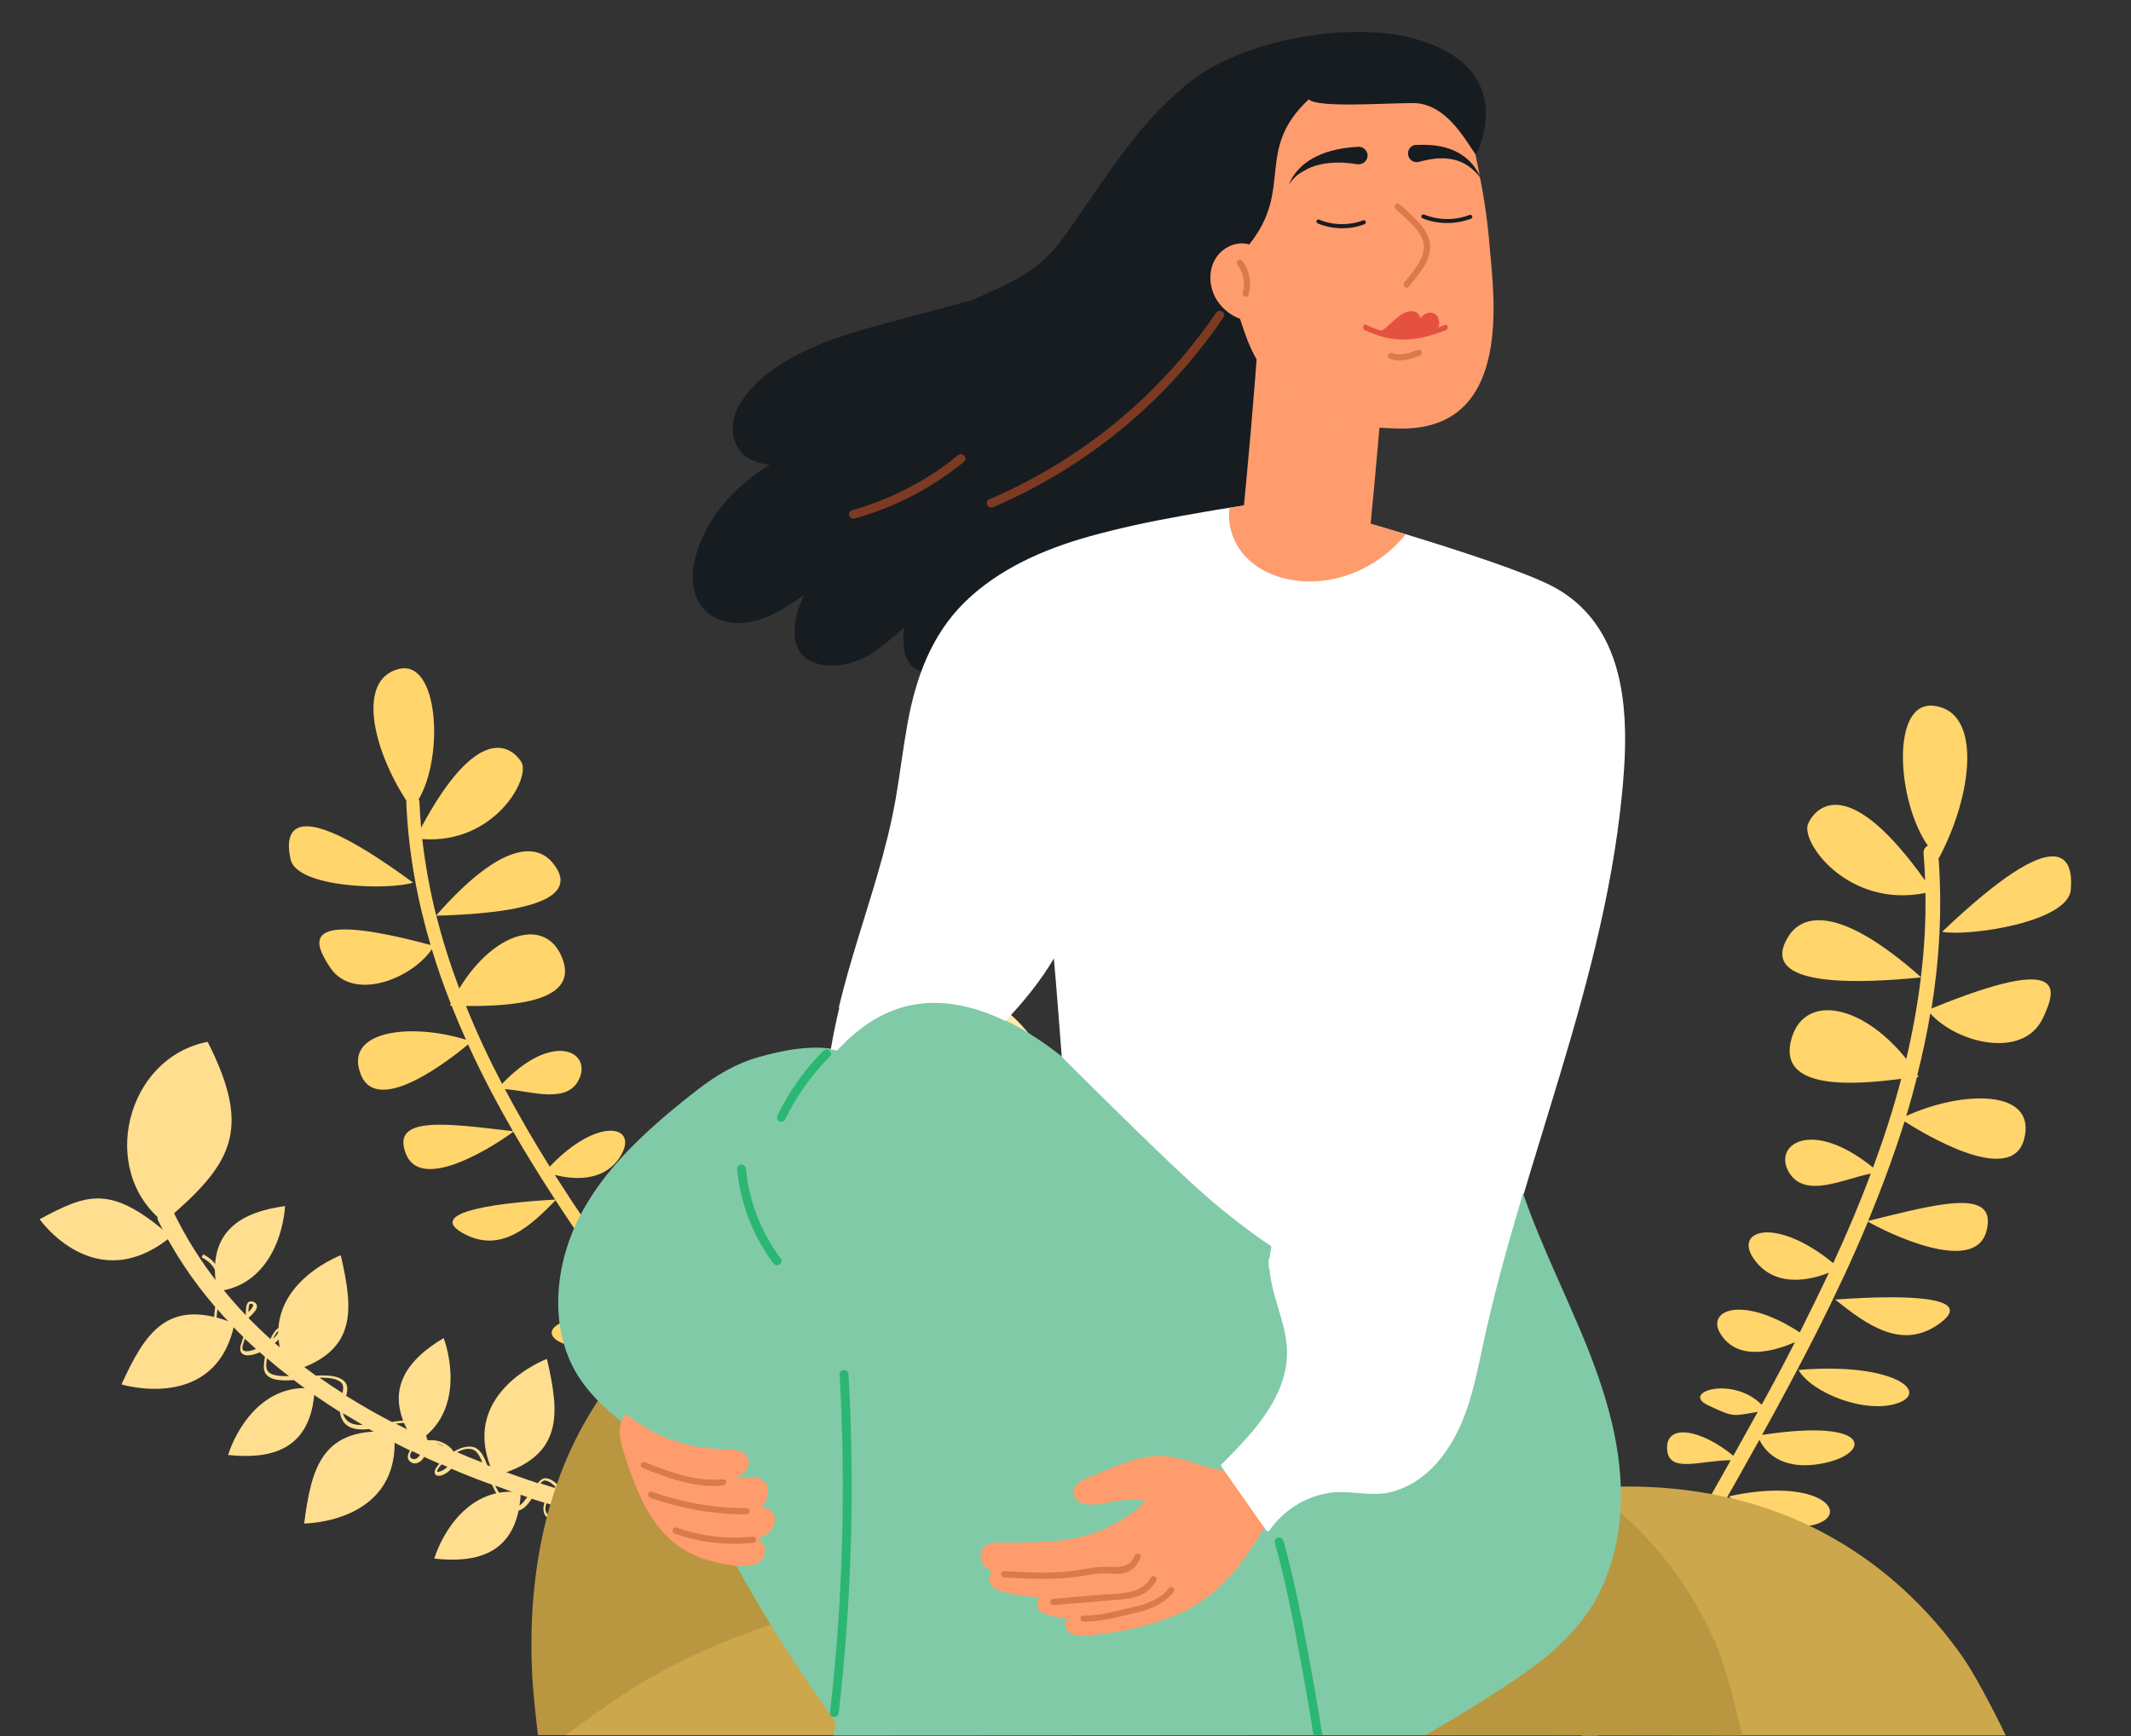 <svg width="1135" height="925" viewBox="0 0 1135 925" fill="none" xmlns="http://www.w3.org/2000/svg">
<rect x="0" y="0" width="1135" height="925" fill="#333333" stroke="none"/>
<g clip-path="url(#clip0_1142_54029)">
<path d="M525.9 616.4C546.6 674.5 545.7 756.6 531.2 848.4C570.1 845.1 600.4 798.5 599.1 714C598.5 674.2 588.6 632.9 575.2 599.9L556.3 603L572.4 593.3C566.6 580 560.3 568.2 553.9 558.7L534.9 569.5L550.1 553.4C540.5 540.7 530.9 533.2 522.6 533.3C500.7 533.6 471.4 586.7 458.4 649.8L472.4 654.5L457.4 654.8C453.6 674.9 451.4 695.9 451.8 716.4C452.5 760.2 461.4 793.6 475.2 815.9L488.7 809.3L478.1 820C490.3 837.5 505.8 847.1 522.8 848.4C534.7 772.8 540 689.6 525.9 616.4Z" fill="#FFE8B3"/>
<path d="M696.7 655.2C654.1 693.3 618.4 760.5 589.4 841.7C559.2 821.7 555.2 770.3 593.8 702.2C612 670.1 638.3 640.9 663.9 619.9L677.9 630.8L669.1 615.7C679.7 607.4 690.1 600.6 699.5 595.7L710.2 612.9L705 593C718.4 586.9 729.6 585.1 736.3 588.9C753.9 598.9 754.3 655.1 736.8 712.2L723.3 709.8L735.4 716.7C729.6 734.7 722 752.8 712.7 769.3C692.7 804.7 670.7 827.9 649.5 839.9L641.4 828.6L645.3 842.2C627.6 851 610.7 851.9 596.3 845.4C620.1 778.6 652.7 708.6 696.7 655.2Z" fill="#FFE8B3"/>
<path d="M1034.4 496.4C1049 499 1101.3 491.1 1102.9 474.2C1104.5 457.3 1098.1 435.7 1034.4 496.4Z" fill="#FFD56C"/>
<path d="M1028.8 537C1033 510.7 1034.5 484 1032.5 456.8C1032.5 456.8 1032.7 457 1032.7 457.1C1050.6 423.6 1055.9 379.1 1030.1 376C1006.9 373.1 1010.2 426.8 1026.8 450.5C1025.4 451.2 1024.4 452.7 1024.5 454.4C1024.9 459.3 1025.2 464.1 1025.3 469C985.201 412.7 967.7 428.9 963.1 438.6C958.5 448.3 984.2 484 1025.5 475.7C1025.8 490.7 1024.9 505.7 1023.1 520.5C978.5 481 959.5 487.6 952.5 498.9C945.5 510.2 942.7 528.6 1023.1 520.7C1021.3 535.3 1018.7 549.8 1015.3 564.1C990.9 533.7 959.4 529.1 953.701 555.2C948.201 580.6 986.7 578.1 1012.6 574.7C1008.5 590.6 1003.4 606.3 997.6 622C965.1 595.5 944.201 609.6 952.701 624.3C961.201 638.9 981.801 628 996.401 625.2C990.401 641.3 983.701 657.1 976.401 672.9C944.701 646.9 921.4 655.7 935.6 672.6C947.1 686.3 965.2 681.5 974.1 678C969.1 688.6 963.9 699.2 958.6 709.8C927.9 689.8 909 697.9 916.1 710.1C925.4 726 946 719.4 956 715C950.3 726.2 944.4 737.3 938.3 748.3C922.5 732.6 895.001 741.7 909.701 748.6C923.701 755.2 922.701 754.4 936.201 752.1C931.9 759.9 927.501 767.7 923.201 775.5C905.8 761.2 887.201 758.2 887.901 771.9C888.601 785.2 905.7 777.9 921.8 777.9C916.2 788 910.4 798.1 904.701 808.1C904.3 808.9 903.801 809.7 903.401 810.5C873.001 780.8 862.1 798.6 867.6 809.4C871.9 817.8 891.8 815.8 901.3 814.3C896 823.6 890.7 833 885.6 842.3C854.9 827.8 842.901 837.6 847.901 848.8C851.801 857.5 872.901 850.5 883.401 846.4C877.101 857.7 870.9 869 865 880.2C841.8 870.5 819.4 871.5 817.8 881.2C816.2 890.9 838.9 883 865 880.4C856.9 895.6 842.701 924.6 842.701 924.6L851.3 924.5C851.3 924.5 860.2 906.2 865 897C871.2 912.2 882.8 921.7 891.8 915.9C898.9 911.4 915 883.5 865.3 896.5C870.8 886 876.401 875.4 882.201 864.8C887.201 872.9 899.4 890.2 910.3 886.3C924 881.4 928.601 854 884.701 860.2C890.8 849.2 897.001 838.2 903.201 827.1C904.701 829.5 928 865.9 947.3 849.9C967.2 833.3 934.1 822.3 903.3 827C906.1 822 908.9 817.1 911.701 812.1C920.201 797.1 928.7 782.1 937.1 767C939.5 772 947.3 783.4 969 779.9C996.4 775.5 999.6 755.1 938.5 764.4C959.1 727.1 978.901 689.3 994.901 650.8C1005.2 656.7 1051.7 679.5 1058 655.9C1064.3 632.2 1031.7 641.4 995 650.4C1002.3 632.8 1008.8 615.2 1014.4 597.4C1024.9 604.1 1071.2 632.1 1078 607.1C1085.4 579.9 1045.2 580.8 1015.3 594.5C1017.4 587.6 1019.3 580.7 1021 573.8C1021.3 573.8 1021.7 573.7 1021.9 573.6C1021.7 573.3 1021.5 572.9 1021.2 572.6C1023.9 561.8 1026.3 550.9 1028.1 539.9C1042.5 555.9 1077.8 564.4 1088.1 542.3C1094.7 528.2 1103.1 506.8 1028.6 537.3L1028.8 537Z" fill="#FFD56C"/>
<path d="M977.4 692.3C994.3 705.8 1012.9 719.4 1032.7 705.3C1052.5 691.2 1018.9 689.3 977.4 692.3Z" fill="#FFD56C"/>
<path d="M957.9 729.8C965.1 742.2 993.9 753.5 1011 747.4C1028.1 741.2 1007.4 725.6 957.9 729.8Z" fill="#FFD56C"/>
<path d="M920.9 797.101C928 804.701 952.2 817.801 968.6 811.501C985.1 805.201 967.6 786.901 920.9 797.101Z" fill="#FFD56C"/>
<path d="M87.2 651.1C123.2 620.5 134.8 602.7 110.6 555C67.1 563.4 52.1 623.7 87.2 651.1Z" fill="#FFDE90"/>
<path d="M91.1 658.801C50.7 691.801 21.1 649.501 21.1 649.501C46.7 635.801 59.1 630.701 91.1 658.801Z" fill="#FFDE90"/>
<path d="M115.7 687.9C143.5 684.8 151.1 655.9 151.8 642.5C130.7 645.4 109 654.4 115.7 687.9Z" fill="#FFDE90"/>
<path d="M221.2 768.701C245.5 754.901 240.9 725.401 236.3 712.801C218.1 723.701 201.7 740.701 221.2 768.701Z" fill="#FFDE90"/>
<path d="M167.6 739.801C139.8 736.101 125.5 762.201 121.5 775.101C142.7 777.301 166 773.801 167.6 739.801Z" fill="#FFDE90"/>
<path d="M124.9 705.101C115 752.901 64.7 737.501 64.7 737.501C77.3 710.001 89.3 690.701 124.9 705.101Z" fill="#FFDE90"/>
<path d="M209.9 762.899C214.5 811.499 162 811.599 162 811.599C165.9 781.499 171.6 759.499 209.9 762.899Z" fill="#FFDE90"/>
<path d="M153.6 731.099C132.2 687.199 181.5 668.699 181.5 668.699C188.3 698.199 190.7 720.799 153.6 731.099Z" fill="#FFDE90"/>
<path d="M277.4 795C249.6 791.3 235.3 817.4 231.3 830.3C252.5 832.6 275.8 829.1 277.4 795Z" fill="#FFDE90"/>
<path d="M263.4 786.3C242 742.4 291.3 723.9 291.3 723.9C298.1 753.4 300.5 776.1 263.4 786.3Z" fill="#FFDE90"/>
<path d="M324.9 804.699C337.1 835.399 311.2 859.099 297.7 867.399C289.1 843.799 286.4 816.199 324.9 804.699Z" fill="#FFDE90"/>
<path d="M342.4 812.199C377.2 788.999 348.9 754.199 348.9 754.199C331.1 772.999 319.5 788.599 342.4 812.199Z" fill="#FFDE90"/>
<path d="M604.3 924C604.3 924 604.7 920.2 604.9 918.2C606.1 917.9 607.1 917.4 607.7 916.8C609 915.7 609.6 914.2 609.3 912.7C609.1 911.6 608.1 909.8 604.8 908.4C604.5 904.8 603.9 901.1 602.9 897.5C602.4 895.6 601.8 893.6 601 891.5C602.4 891.2 603.6 890.8 604.3 890.5C605.4 890 605.9 889.4 605.7 888.6C605.5 887.6 604.4 886.9 599.5 886.5C599.3 886.5 599.1 886.5 598.9 886.5C597.5 883.5 595.8 880.4 593.6 877.2C594.5 876.8 595.2 876.3 595.9 875.9C598.3 874.1 598.4 872.7 598.1 871.9C597.7 871 596.9 870.5 595.8 870.5C594.4 870.5 592.4 871.3 590.2 872.6C587.2 868.9 583.7 865.3 579.4 861.6C579.7 858.6 579.4 855.6 578.4 853.1C577.5 851 576.2 849.3 574.5 848.2C573.7 847.7 572.8 847.2 571.8 846.9C568.5 845.9 564.5 847.2 559.9 849C545.4 841.8 526.4 836 501.1 833.2C500.7 833.2 500.4 833.1 500.1 833.1C491.4 826.1 483.5 820.4 476.2 819.5C475 817.6 473.5 816.3 471.7 815.6C465.1 813.1 455.7 819.7 447.1 826.2C432.2 824 417.9 821.7 404 819.2C402.7 817.2 401.2 814.9 399.7 812.4C392.9 801.3 380.7 806.2 369.1 812.3C353.2 808.9 338 805.2 323.5 801.2C318.8 796.7 313.6 792.8 307.2 791.3C303.9 790.6 300.7 790.8 297.9 791.9C295.5 789.2 292.7 787.4 290.4 787.5C288.9 787.5 287.7 788.6 286.4 790.1C277.1 787 268.1 783.8 259.5 780.5C257.6 775.4 255.6 771.4 251.3 770.7C248.3 770.3 244.8 771.4 241.7 773.3C241.6 773.3 241.6 773.3 241.5 773.2C240.8 772 239.6 770.8 237.8 769.6C234.7 767.6 231.4 767 228.4 767.3C228.1 767.2 227.8 767 227.5 766.9C227 763.9 225.3 759.9 219.9 757.1H219.7C216.5 756.4 212.6 756.9 208.7 757.5C200.2 753.1 192.1 748.4 184.4 743.6C185.4 739.6 185.7 735.8 179.7 733.7C176.7 732.7 172.6 732.6 168.2 732.8C160.5 727.2 153.2 721.5 146.4 715.5C148.6 713.6 150.3 711.7 150.4 709.9C150.4 709.2 150.4 708.1 149.7 707.6C149.7 707.6 148.9 707.2 148.1 707.6C147 708.2 145.4 710.3 144 713.3C140 709.7 136.2 706 132.5 702.3C132.5 702.2 132.5 702 132.5 701.9C134.6 700.1 136.2 698.3 136.7 696.9C137.1 695.6 136.7 694.4 135.6 693.8C134.3 693.1 133.3 693.1 132.6 693.5C131.1 694.4 131 696.8 130.9 700.5V700.6C126.2 695.7 121.8 690.6 117.6 685.4C117.9 678.4 116.4 672.4 108.2 668.2L107.4 669.8C113.9 673.2 115.8 677.7 115.9 683.3C106.8 671.7 99.1 659.4 92.7 646.3C91.6 644 88.8 643 86.5 644.2C84.2 645.3 83.2 648.1 84.3 650.4C92.2 666.6 102.3 681.9 114.6 696.2C114.4 698.1 114.1 700.1 114 702.1C113.7 706.7 116.2 707.9 117.7 708.2C119.6 708.6 121.9 708.1 124.4 707C126.1 708.8 127.8 710.5 129.6 712.2C129.3 713.3 129 714.4 128.6 715.5C127.6 718 127.8 719.9 128.9 721C130.8 722.8 134.5 721.9 137.4 720.8C137.7 720.7 138.1 720.5 138.4 720.4C139.3 721.2 140.3 722 141.1 722.8C140.8 724.4 140.6 726.1 140.5 727.8C140.5 729.9 141 731.6 142.4 732.8C145.1 735.4 150.4 735.6 156.5 735.2C164.2 741.1 172.5 746.8 181.1 752.2C181.2 754 181.8 755.8 183.1 757.6C186 761.4 191 761.9 196.5 761.3C203.6 765.2 210.8 769 218.4 772.7C218.3 772.8 218.3 772.9 218.2 773C217.5 774.1 217.2 775.2 217.2 776.2C217.2 777.4 217.9 778.3 218.9 779C220.2 779.8 221.6 779.8 223.1 779C224.2 778.4 225.2 777.4 225.9 776.1C228.6 777.4 231.2 778.5 234 779.7C232.7 781.2 231.8 782.5 231.6 783.6C231.2 785.3 232.3 785.9 232.6 786C234.6 786.8 238.1 785 240.4 782.4C241.8 783 243.1 783.6 244.6 784.2C250.2 786.5 256 788.8 262 790.9C263.6 794.5 265.7 798.3 268.8 801.5C271.1 803.9 273.3 805 275.6 804.8C278.6 804.5 281.1 801.6 283.2 798.4C285.4 799.1 287.7 799.9 290 800.5C289.1 803.1 289.3 805.7 290.4 807.3C291.1 808.3 293 810 296.9 808.9C299.9 808.2 301.8 806.5 302.5 804.3C312.1 807.2 322.1 810 332.4 812.6C336 816.7 339.7 820.2 343.7 822.2C347.6 824.1 353.1 822.2 359.4 819C375.7 822.7 392.8 826 410.7 829.2C416.5 835 421.7 837 428.7 838.3C431.4 838.7 435.2 836.8 439.4 833.9C446.7 835 454.1 836.1 461.7 837.1C462 837.7 462.3 838.3 462.7 838.8C465.7 843.1 471.1 845.2 475 843.5C476.3 843 478 841.8 479 839.3C486.1 840.2 493.3 841.1 500.6 841.9C504.3 842.3 507.8 842.8 511.2 843.3C514.1 845.6 517.1 847.9 520.1 850C531.2 857.7 541.7 856.7 550.4 854.1C561.4 858.8 569.8 864.3 576.1 870.1C575.4 872 574.6 873.7 573.7 875.1C572.3 877.6 573 879 573.8 879.8C575.2 881.1 578 881.2 581.3 880.8C580.6 881.7 580.1 882.6 579.7 883.5C578.2 886.7 578.9 888.6 579.8 889.6C581.2 891.2 584.3 892 588 892.2C587.6 893 587.3 894 587 894.9C585.6 900.7 587.4 907.7 591 912.3C589.6 915 589.4 917.9 590.6 920.1C591.2 921.2 592.5 922.7 595.1 923.4L604.3 924ZM148.3 708.8C148.3 708.8 148.3 709.1 148.3 709.3C148.3 710.3 147.1 711.7 145.4 713.2C146.5 710.8 147.7 709.3 148.3 708.8ZM133.2 694.5C133.2 694.5 133.9 694.5 134.5 694.8C134.7 694.9 135 695 134.7 695.8C134.4 696.7 133.5 697.8 132.3 699C132.4 696.8 132.5 694.8 133.2 694.5ZM117.7 705.8C117.1 705.7 115.2 705.3 115.4 701.6C115.5 700.2 115.6 698.8 115.8 697.5C118 700.1 120.3 702.6 122.7 705.1C120.8 705.8 119 706.1 117.7 705.8ZM143.1 731C142.2 730.1 141.8 728.9 141.8 727.4C141.8 726.1 142 724.9 142.2 723.6C146 726.9 149.8 730 153.9 733.1C149.2 733.2 145.1 732.8 143.1 731ZM184.1 755.9C183.4 754.9 182.9 753.8 182.6 752.8C186.1 754.9 189.7 757 193.2 759.1C189.4 759.2 186 758.5 184.1 755.9ZM221.7 777C220.8 777.4 220.1 777.4 219.3 777C218.7 776.6 218.4 776.2 218.4 775.6C218.4 775 218.6 774.2 219.1 773.5C219.2 773.4 219.4 773.2 219.5 773C220.9 773.7 222.3 774.3 223.7 775C223.2 775.9 222.5 776.6 221.7 777ZM232.8 784C232.8 784 232.8 782.8 234.6 780.8C234.8 780.6 235 780.3 235.3 780.1C236.3 780.5 237.3 781 238.3 781.4C236.3 783.4 233.7 784.4 232.8 784ZM274.8 802.7C273.2 802.8 271.5 802 269.5 800C267 797.3 265.2 794.4 263.7 791.4C269.3 793.5 275 795.5 280.8 797.5C279 800.1 277 802.5 274.8 802.7ZM295.8 807C294.5 807.3 293 807.4 291.9 806.8C291.6 806.7 291.4 806.4 291.2 806.1C290.3 804.9 290.3 802.9 291.1 800.8C294.1 801.8 297.3 802.7 300.4 803.7C299.7 805.3 298.2 806.4 295.8 807ZM343.9 820.6C340.8 819 337.9 816.4 334.9 813.3C341.8 815.1 348.8 816.8 356 818.4C351.1 820.7 346.8 822 343.9 820.6ZM473.7 842C471.6 842.9 469 842.4 466.7 840.9C465.5 840.2 464.4 839.1 463.6 837.9C463.5 837.8 463.4 837.6 463.3 837.5C467.7 838.1 472.1 838.7 476.6 839.2C475.9 840.4 475 841.5 473.7 842ZM520.6 848.7C518.4 847.2 516.4 845.7 514.3 844C527.3 846.3 538.2 849.4 547.3 853.1C539.3 855.2 530.3 855.5 520.6 848.7ZM591.4 910.9C588.4 906.7 586.9 900.5 588.1 895.4C588.4 894.2 588.8 893.2 589.3 892.3C590 892.3 590.6 892.3 591.3 892.3C592.3 894.8 593.2 897.3 593.7 899.4C594.4 902.1 594.9 905 595.1 907.8C593.8 908.5 592.5 909.4 591.5 910.7C591.6 910.7 591.5 910.9 591.4 910.9ZM592.9 911.8C593.6 910.9 594.4 910.3 595.3 909.7C595.4 911.3 595.4 913 595.4 914.7C595.3 914.6 595.1 914.6 594.9 914.5C594 914 593.3 913.2 592.5 912.4C592.6 912.2 592.7 912 592.9 911.8ZM591.6 919.5C590.8 917.9 590.9 915.9 591.7 913.9C592.8 915.1 594 916 595.3 916.6C595.2 918.4 595 920.2 594.8 921.9C593.3 921.4 592.2 920.6 591.6 919.5ZM607.4 912.6C607.6 913.7 606.9 914.5 606.4 915C606 915.4 605.4 915.7 604.8 915.9C604.8 914 604.8 912 604.7 910C606.2 910.7 607.2 911.6 607.4 912.6ZM603.4 888.5C602.7 888.8 601.6 889.2 600.2 889.5C600 889 599.8 888.5 599.5 887.9C601.7 888.1 602.9 888.4 603.4 888.5ZM589.8 888.9C589.3 889.3 588.8 889.9 588.4 890.5C584.4 890.4 581.6 889.7 580.5 888.5C579.7 887.5 579.8 886.1 580.6 884.3C581.2 883 582.1 881.7 583.2 880.4C583.6 880.3 583.9 880.3 584.4 880.1C586.7 883.2 588.5 886.1 589.8 888.9ZM595.7 871.8C596.3 871.8 596.4 872 596.4 872.2C596.5 872.5 596.1 873.2 594.8 874.1C594.1 874.5 593.4 875 592.5 875.4C592.1 874.8 591.6 874.1 591.2 873.5C592.9 872.4 594.5 871.8 595.7 871.8ZM583 878.1C583 878.1 582.6 878.5 582.3 878.8C578.7 879.5 575.5 879.6 574.4 878.6C573.9 878.2 574 877.3 574.6 876.1C575.4 874.7 576.2 873.1 576.8 871.4C579.1 873.6 581.2 875.8 583 878.1ZM571.2 848.2C573.8 849 575.7 850.7 576.7 853.3C577.4 855.2 577.7 857.4 577.6 859.7C575.3 857.9 572.8 856.1 570.2 854.4C567.5 852.6 564.9 851.1 561.9 849.6C565.5 848.3 568.7 847.4 571.2 848.2ZM496.7 832.2C490.8 831.5 485 830.9 479.3 830.1C479.2 828.9 479 827.7 478.7 826.2C478.3 824.2 477.8 822.5 477.1 821C483.1 822.2 489.6 826.7 496.7 832.2ZM475.1 820.8C475.9 822.4 476.5 824.3 477 826.6C477.2 827.8 477.4 828.8 477.5 829.9C472.6 829.3 467.7 828.6 463 828C463.5 827.1 464.2 826.1 465.1 825.2C468.2 821.8 471.5 820.6 475.1 820.8ZM471.1 816.8C472.2 817.2 473.1 817.9 473.9 818.9C470.3 819 466.9 820.5 463.7 823.9C462.6 825.1 461.7 826.3 461.1 827.7C457.2 827.2 453.3 826.6 449.4 826.1C457.3 820.3 465.6 814.7 471.1 816.8ZM436.3 833.5C433.1 835.6 430.3 836.9 428.4 836.5C422.5 835.5 418 834.1 413 829.7C420.6 831.1 428.4 832.4 436.3 833.5ZM398 812.8C399.2 814.8 400.4 816.6 401.4 818.2C391.2 816.3 381.2 814.3 371.5 812.3C382.1 806.9 392.2 803.5 398 812.8ZM306.5 792.4C311.5 793.6 315.8 796.3 319.6 799.6C312.8 797.7 306 795.7 299.5 793.7C299.3 793.3 299.1 793 298.8 792.7C300.9 792 303.4 791.7 306.5 792.4ZM290.1 788.7C291.7 788.7 294 790 295.9 792.2C295.7 792.3 295.5 792.4 295.3 792.6C292.8 791.8 290.3 791 287.8 790.2C288.7 789.3 289.4 788.7 290.1 788.7ZM250.7 771.9C253.7 772.3 255.4 775.2 256.9 779.1C253.7 777.8 250.6 776.7 247.5 775.3C246.1 774.7 244.8 774.2 243.4 773.6C246 772.3 248.5 771.5 250.7 771.9ZM236.5 770.5C236.5 770.5 236.6 770.6 236.7 770.6C235.2 769.9 233.7 769.3 232.3 768.7C233.7 769 235.1 769.6 236.5 770.5ZM218.8 758.2C222.7 760.3 224.4 763 225 765.4C220.2 763.1 215.4 760.8 210.8 758.4C213.8 758 216.5 757.8 218.8 758.2ZM178.7 734.8C183.2 736.4 183.2 738.7 182.4 742.1C178.2 739.4 174.1 736.7 170.2 733.9C173.4 733.9 176.4 734.1 178.7 734.8ZM136.3 718.6C136.3 718.6 136.2 718.6 136.1 718.7C132.9 720 130.3 720.2 129.5 719.3C128.9 718.7 129 717.4 129.6 715.7C129.9 714.8 130.1 714 130.4 713.2C132.4 715 134.4 716.8 136.3 718.6Z" fill="#FFDE90"/>
<path d="M419.1 797.8C443.2 797.2 464.9 801.7 462.3 793.1C459.7 784.4 439 786.1 419 797.6C412.3 788.1 405.3 778.5 398.2 768.9C408.2 771.4 428.3 775.3 430.9 767C434.1 756.3 422.1 748.7 395.7 765.5C389.9 757.6 384 749.7 378 741.8C386.8 742.1 405.2 741.6 408.2 733.4C412 722.9 400 707.8 375.6 738.6C375.1 737.9 374.6 737.3 374.1 736.6C367.7 728.1 361.3 719.6 354.9 711C369.6 709.1 386.2 713.8 385.3 701.6C384.3 689 367.7 693.9 353.5 709C348.6 702.4 343.7 695.8 338.9 689.1C351.7 689.5 350.7 690.5 362.8 682.8C375.4 674.8 349.1 669.7 336.5 685.9C329.7 676.5 323 667 316.4 657.5C326.2 660.4 345.8 664.1 352.4 648.4C357.5 636.5 339.2 631.3 313.4 653.1C307.3 644.1 301.3 635 295.5 625.9C304.1 628.1 321.1 630.3 330.1 616.5C341.1 599.5 318.7 594.1 292.8 621.5C284.3 607.9 276.3 594.1 268.9 580.2C282.6 581.1 302.6 588.7 308.7 574.3C314.8 559.9 294 549.4 267.4 577.4C260.3 563.8 253.8 549.9 248.2 535.9C272.3 536.1 307.8 533.9 299.8 511.3C291.6 488 263.3 495.9 244.6 526.6C239.8 513.8 235.7 500.9 232.4 487.8C306.9 485.8 302.2 469.2 294.4 459.7C286.7 450.2 268.6 446.4 232.3 487.7C229 474.4 226.5 460.8 224.9 447C263.6 449.8 283 414.1 277.6 405.8C272.3 397.5 254.4 384.7 224.3 440.9C223.9 436.4 223.6 431.9 223.4 427.3C223.4 426.7 223.2 426.2 223 425.8C236.5 403 233.7 350.9 212.3 356.4C190.2 362 198.2 398.5 216.5 426.6C216.4 426.9 216.4 427.2 216.4 427.6C217.5 453.7 222.1 478.9 229.3 503.4C157.6 484.2 167.8 502.8 175.5 514.9C187.4 533.8 218.7 522 230 505.7C232.9 515.5 236.4 525.2 240.1 534.7C239.9 535 239.8 535.3 239.6 535.7C239.9 535.7 240.2 535.7 240.5 535.7C242.9 541.8 245.5 547.9 248.2 553.9C219.3 544.8 182.4 548.7 192.3 572.7C201.4 594.8 240.4 563.8 249.3 556.4C256.4 572.1 264.5 587.4 273.2 602.6C238.6 598.6 207.7 593.9 216.3 614.9C224.8 635.7 264.6 609.5 273.4 602.9C292.6 636.2 315 668.5 338.3 700.2C281.4 698.8 286.7 717 312.2 717.9C332.5 718.6 338.3 707.3 339.9 702.4C349.3 715.2 358.9 728 368.4 740.7C371.6 744.9 374.7 749.1 377.8 753.3C349.1 752.7 320.1 766.5 340.2 779.4C359.7 791.9 376.8 755.8 377.9 753.5C384.9 762.9 391.9 772.3 398.7 781.6C357.9 781.1 365.3 805.6 378.4 808.5C388.9 810.8 398 793.5 401.6 785.6C408.2 794.6 414.6 803.6 420.8 812.6C373.8 806.6 391.9 830.1 398.8 833.4C407.8 837.7 417.2 827.7 421.1 813C463.4 874.2 465.9 863.9 419.1 797.8Z" fill="#FFD56C"/>
<path d="M220 470.2C154.7 422.1 151.3 442.6 154.8 457.9C158.3 473.1 207.1 474.3 220 470.2Z" fill="#FFD56C"/>
<path d="M296.3 639C258 641.1 227.5 646.8 247.2 657.3C267 667.8 282.4 653.3 296.3 639Z" fill="#FFD56C"/>
<path d="M711.9 756.1C708.8 732.8 701.8 709.7 687.3 690.9C674.8 674.7 657.2 661.5 636.7 657.5C615.5 653.4 594.7 660.5 577.3 672.4C568.1 678.7 559.7 686.1 551.8 694C547.7 698.1 543.7 702.3 539.7 706.6C538.8 707.6 535.8 711.9 534.5 711.8C534 711.8 532.1 709.2 531.8 708.8C530.9 707.8 529.9 706.9 529 705.9C499.4 677.2 454.7 667.7 415 676.2C373 685.3 337.9 714.9 315.6 750.7C289.2 793 280.9 843.9 283.5 893C284 903.5 286.5 924.3 286.5 924.3H709C709 924.3 712.5 864.8 713.4 836.3C714.3 809.7 715.4 782.7 711.9 756.1Z" fill="#B99741"/>
<path d="M1068.3 924.5C1068.3 924.5 1054.4 895.6 1045.2 882.5C1036.1 869.5 1025.6 857.5 1013.9 846.8C994.7 829.2 972.4 815.3 948.1 806.1C922 796.2 894 791.8 866.1 791.9C843.7 792 821.3 794.9 799.5 800.1C766.3 808 734.3 821.3 705 838.3C683.6 850.7 662.7 865.7 644.7 883.3C607.8 863.7 566.9 852.1 525 850C461.5 846.8 397.7 863.9 342.9 895.8C328.2 904.3 301.1 924.4 301.1 924.4L1068.3 924.5Z" fill="#CCA74C"/>
<path d="M809.5 773.901C766.6 758.501 718.8 762.301 679.2 783.301C669.6 788.401 660.5 794.601 652 801.601C650.6 802.801 652.3 805.301 653.8 804.101C654.6 803.401 655.5 802.801 656.3 802.201C656.5 802.701 656.7 803.301 656.9 803.801C614.2 837.001 571.5 870.101 529 903.501C520.5 910.201 503.6 923.901 503.6 923.901L927.9 924.501C927.9 924.501 920.6 891.201 913.8 875.401C893.4 828.601 855.1 790.301 809.5 773.901Z" fill="#B99741"/>
<path d="M845.8 718.7C832.7 685.8 815.8 654.3 806.3 620C806.9 619.4 807.5 618.9 808 618.3C808.9 617.4 807.5 616.1 806.6 617C806.3 617.3 806 617.6 805.7 617.9C805.4 616.9 805.1 615.9 804.9 614.9C804.6 613.7 802.8 614.2 803.1 615.4C803.4 616.7 803.8 618.1 804.2 619.4C788.5 634.6 770.2 647.6 751.6 658.9C741.5 665 730.9 670 719.5 672.9C710.5 675.2 701.3 676.2 692.1 677C691.5 674.6 690.2 672.7 687.6 670.8C681.5 666.4 675 662.4 668.9 658C656.2 648.8 644 638.8 632.5 628.1C609.6 606.8 590 582.1 565.4 562.7C544.6 546.2 516.7 530.7 489.1 534.4C471.4 536.8 457.5 546.6 445.8 559.2C432.4 556.4 416.8 559.5 404.2 563.1C391.7 566.6 381.2 573 371 580.9C360.7 588.9 350.7 597.2 341.3 606.2C324.1 622.6 308.9 642 301.8 665C295.1 686.5 295.2 711.1 306.7 731C313.9 743.4 324.9 752.7 336 761.5C345.8 769.4 355.7 777.2 366.5 783.7C388.4 830.7 414.8 875.6 445.3 917.5C444.8 919.8 443.9 924.5 443.9 924.5L759.3 924.3C759.3 924.3 804.4 898.6 824.1 882.1C835.3 872.7 845.2 861.8 851.8 848.6C857.9 836.5 861.3 823.1 862.7 809.6C865.8 778.3 857.2 747.5 845.8 718.7Z" fill="#81CAA7"/>
<path d="M681.8 796.2C675 791.2 667.9 786.7 660.4 782.7C659.5 782.2 658.7 783.3 659.2 784C646.3 784.5 634.9 777.6 622.4 775.9C608.8 774.1 595.9 780.5 583.7 785.5C579.9 787.1 573.5 788.6 572 793.1C570.9 796.3 573 799.3 575.9 800.5C580.9 802.8 587.9 800.7 593 799.9C598.8 799 604.7 798.3 610.3 799.8C600.9 808.7 589.4 815.3 576.8 818.5C568.1 820.7 559.1 821.4 550.2 821.6C546.1 821.7 541.9 821.8 537.8 821.8C534.4 821.9 530.4 821.4 527.1 822.4C523 823.6 521.4 827.6 522.8 831.6C523.9 834.6 526.2 836.3 528.9 837.4C527.3 838.4 526.5 840.3 526.9 842.3C527.6 845.9 531.6 847.2 534.7 848.1C541.1 849.8 547.7 850.7 554.4 851C553.4 851.9 552.6 852.9 552.4 854.3C551.8 857.8 555.2 859.4 557.9 860.2C561.2 861.2 564.7 861.8 568.2 862.2C567.1 863.9 567.1 866.4 568.4 868.2C571.5 872.7 579.1 871.3 583.6 870.8C598.8 869.3 614.1 865.7 628.2 859.5C655 847.8 669.4 822 682.3 797.3C682.4 797 682.2 796.5 681.8 796.2Z" fill="#FE9C6D"/>
<path d="M828.1 313.201C814.1 305.501 777.5 293.601 748.9 284.901C732.5 280.001 718.8 276.101 713.4 274.601C699.4 270.901 685 269.001 670.5 268.901C670.3 268.701 670 268.501 669.6 268.601C668.9 268.701 668.3 268.801 667.6 268.901C667.3 268.901 667 268.901 666.6 268.901C666.4 268.901 666.1 269.001 666 269.101C662.4 269.701 658.7 270.201 655.1 270.801C651 271.401 646.9 272.101 642.8 272.801C639.4 273.401 635.9 273.901 632.5 274.601C632.2 274.601 631.9 274.701 631.6 274.801C630.8 274.901 630 275.101 629.2 275.201C612.8 278.101 596.6 281.601 580.6 286.001C556.2 292.801 532.3 303.201 514 321.101C496.2 338.501 488 361.401 483.6 385.501C481.2 398.801 479.6 412.301 477.3 425.701C474.9 439.501 471.4 453.101 467.5 466.501C458.6 497.201 447.7 527.401 442.5 559.001C443.7 559.201 444.8 559.401 445.9 559.601C457.5 547.001 471.5 537.201 489.2 534.801C505 532.701 520.9 536.801 535.5 543.901C545.2 533.701 554.1 522.801 561.3 510.601C562.4 521.901 565.5 563.001 565.5 563.001C565.5 563.001 609.7 607.201 632.6 628.401C644.1 639.101 656.3 649.101 669 658.301C675.1 662.701 681.5 666.701 687.7 671.101C690.3 672.901 691.6 674.901 692.2 677.301C701.4 676.501 710.6 675.401 719.6 673.201C731 670.301 741.7 665.301 751.7 659.201C770.3 648.001 788.6 634.901 804.3 619.701C803.9 618.401 803.6 617.001 803.2 615.701C802.9 614.501 804.7 614.001 805.1 615.201C805.3 616.201 805.6 617.201 805.9 618.201C806.2 617.901 806.5 617.601 806.8 617.301C807.7 616.401 809 617.801 808.2 618.701C807.6 619.301 807 619.801 806.5 620.401C808 625.801 809.7 631.101 811.5 636.301C816 621.001 820.8 605.801 825.4 590.501C841.1 539.201 856.3 487.301 862.7 433.801C867.7 391.801 871.1 336.901 828.1 313.201Z" fill="white"/>
<path d="M774.9 52.999C758.3 10.6 686.9 15.399 653.5 32C614.3 51.599 597.2 83.1 567.1 125.6C551.8 147.3 535.1 151.4 518.4 159.7C502.6 163.9 486.9 168.2 471.1 172.4C456.4 176.4 441.7 180.6 428 187.3C415.2 193.5 401.9 202.4 394.3 214.8C387.6 225.7 388.7 240.4 401.7 245.6C404.3 246.7 407.1 247.3 410 247.6C390.9 259 374.7 277.5 369.9 298.9C367.3 310.4 369.6 323.5 381.2 329.2C394.1 335.5 408.3 329.9 419.5 322.8C422.5 320.9 425.5 318.9 428.4 316.9C427.7 318.2 427.1 319.6 426.5 321C422.3 331.3 420.1 347 432.5 352.5C444.5 357.8 459.1 352.5 468.8 345C473.1 341.7 477.3 338.1 481.4 334.4V334.5C480.8 341.1 480.7 351.6 486.9 355.9C493.6 360.5 504.9 358.9 512.4 357.9C519.9 356.9 527.1 355 534.1 352.2C534.9 352.6 535.9 352.9 536.9 353.1C544.1 354.2 552 353.5 559.2 353.3C573.9 353 588.7 351.9 602.8 347.4C616.5 343.1 628.5 335.3 639.4 326.1C650.9 316.4 661.9 305.8 671 293.8C687.7 271.6 696.8 244 697.3 216.3C697.4 209.7 697 203.2 696.1 196.7C695.1 189 691.5 180.6 692.1 172.8C692.7 164.5 700.3 156.7 705.3 150.6C710.2 144.6 715.4 138.9 720.6 133.3C742.3 109.9 766.1 85.799 773.4 53.7C774.1 54.4 775.3 53.9 774.9 52.999Z" fill="#171C21"/>
<path d="M862.4 433.4C856 486.9 840.8 538.7 825.1 590.1C817.1 616.5 808.8 642.8 801.5 669.4C797.9 682.4 794.6 695.4 791.6 708.5C788.7 721.1 786.5 733.9 782.7 746.3C776.5 766.9 763.9 788.3 741.8 794.6C731.3 797.6 720.8 794.1 710.3 795C709.7 795.1 709.1 795.1 708.4 795.2C707.8 795.3 707.3 795.4 706.7 795.5C694.3 797.8 683.3 805 676.1 815.3C675.7 815.9 674.9 815.9 674.4 815.3C666.4 803.9 658.5 792.6 650.5 781.2C650.3 780.9 650.4 780.3 650.7 780C661.4 769.3 673.5 756.9 680.2 742.7C680.5 742.1 680.8 741.5 681 740.9C684.4 733.2 686.1 725 685.3 716.3C684 702.9 677.6 690.7 676.3 677.3C676.3 676.9 676.3 676.5 676.2 676.2C676.1 676.1 676 676 675.9 676C675.7 673.9 675.6 671.8 675.8 669.8C675.7 671.8 676 671.3 676.5 668.1C677 665.1 677.4 662.1 677.8 659.1C678 648.6 672.9 638.6 663.8 633C658.9 630 653.7 627.9 648.9 624.7C647 623.4 645.1 622.1 643.2 621C638.4 612.8 634.2 604.2 629.8 595.9C628 592.4 626 589 624 585.7C625.8 585.2 627.6 584.5 629.3 583.4C639.6 577.4 645.3 561.4 637.8 550.9C628.7 538.2 618.1 528.1 605.2 519.2C600.1 515.6 594.7 512.3 589.2 509.5C586.4 508 582.4 506.6 578.7 505.2C575.3 498.3 568.5 493.2 558.4 493.3C552.4 493.4 547.5 494.6 542.3 497.7C533.2 503.1 528 516.5 531.6 526.8C526.5 525.8 521.1 525.6 515.8 525.5C507.2 525.3 498.7 525.2 490.1 525.9C474.5 527.3 460 530.4 446.7 536.9C452.4 513 460.4 489.7 467.3 466.1C471.2 452.7 474.7 439.1 477.1 425.3C479.4 411.9 481 398.5 483.4 385.2C487.8 361.1 496 338.3 513.8 320.8C532.1 302.9 556.1 292.5 580.4 285.7C596.3 281.3 612.6 277.8 629 274.9C629.8 274.7 630.6 274.6 631.4 274.5C631.7 274.4 632 274.4 632.3 274.3C635.7 273.7 639.2 273.1 642.6 272.5C646.7 271.8 650.8 271.1 654.9 270.5C658.5 269.9 662.2 269.4 665.8 268.8C665.9 268.6 666.1 268.6 666.4 268.6C666.7 268.6 667 268.6 667.4 268.6C668 268.5 668.7 268.4 669.4 268.3C669.8 268.2 670 268.4 670.3 268.6C684.8 268.7 699.2 270.5 713.2 274.3C718.6 275.8 732.3 279.6 748.7 284.6C777.3 293.3 813.8 305.2 827.9 312.9C870.9 336.6 867.4 391.5 862.4 433.4Z" fill="white"/>
<path d="M664.8 285.001C686.5 288.901 707.9 288.101 729.4 285.501C733 248.901 736.2 212.201 738.9 175.601C728.2 175.801 717.4 175.801 706.7 175.701C694.6 175.601 682.3 175.701 670.7 172.801C668 210.101 664.8 247.501 661 284.801C662.2 284.701 663.5 284.701 664.8 285.001Z" fill="#FE9C6D"/>
<path d="M793.5 132.4C792.5 119.5 790.7 106.7 788.2 94.1C785.9 82.3 783.7 69.5 778.7 58.6C768.8 36.9 751 37 725 38.7C705.5 40 675.2 52.2 668.8 80.6C665.2 96.7 652.5 69.9 644.8 84.4C629.1 113.7 643.5 128.6 656.9 160C664.3 177.4 665.3 201.7 699.6 218.4C717.7 227.2 735.2 228.3 747.2 228.3C806 228 795.5 156.6 793.5 132.4Z" fill="#FE9C6D"/>
<path d="M747.6 180.9C741.1 180.9 734.4 179.4 726.8 175.8C726.2 175.5 725.9 174.7 726.1 173.9C726.3 173.1 726.9 172.7 727.5 173C743.3 180.5 755.4 178.6 769.7 173C770.3 172.8 770.9 173.2 771 174C771.2 174.8 770.8 175.6 770.3 175.8C762.4 178.9 755.2 180.9 747.6 180.9Z" fill="#E55140"/>
<path d="M686.5 98.399C687.7 95.099 689.8 91.999 692.4 89.399C695 86.799 698.2 84.699 701.6 83.099C705 81.499 708.6 80.299 712.3 79.599C716 78.799 719.7 78.399 723.5 78.199C726 78.099 728.2 79.999 728.4 82.599C728.5 85.099 726.6 87.299 724 87.499C723.7 87.499 723.3 87.499 723 87.499C719.7 86.999 716.4 86.599 713.1 86.599C709.8 86.599 706.5 86.899 703.2 87.599C700 88.299 696.8 89.499 693.9 91.399C690.9 92.899 688.4 95.399 686.5 98.399Z" fill="#171C21"/>
<path d="M754.4 77.201C757.9 77.101 761.5 77.101 765 77.601C768.5 78.101 772 79.001 775.2 80.601C778.4 82.101 781.3 84.201 783.6 86.801C785.9 89.301 787.6 92.301 788.9 95.301C787 92.601 784.7 90.301 782.1 88.501C779.5 86.701 776.7 85.501 773.7 84.901C770.8 84.301 767.7 84.201 764.7 84.501C761.7 84.801 758.7 85.401 755.8 86.201C753.3 86.901 750.8 85.501 750.1 83.001C749.4 80.501 750.8 78.001 753.3 77.301C753.7 77.201 754 77.201 754.4 77.201Z" fill="#171C21"/>
<path d="M714.9 121.6C710.4 121.6 705.9 120.7 701.8 119C701.3 118.8 701 118.1 701.2 117.6C701.4 117.1 702.1 116.8 702.6 117C709.9 120.1 718.6 120.2 726 117.4C726.6 117.2 727.2 117.5 727.4 118C727.6 118.6 727.3 119.2 726.8 119.4C723.1 120.9 719 121.6 714.9 121.6Z" fill="#171C21"/>
<path d="M770.8 118.8C766.3 118.8 761.8 118 757.7 116.3C757.1 116.1 756.9 115.4 757.1 114.9C757.3 114.3 758 114.1 758.5 114.3C766.2 117.4 775 117.5 782.7 114.5C783.3 114.3 783.9 114.6 784.1 115.1C784.3 115.7 784 116.3 783.5 116.5C779.4 118 775.1 118.8 770.8 118.8Z" fill="#171C21"/>
<path d="M763.4 166.8C760.7 165.8 758.2 167.7 756.3 169.5C756.1 167.6 754.9 166 752.4 165.8C747 165.3 741.7 171.6 738 174.7C737.9 174.7 737.9 174.8 737.9 174.9C736.9 175.4 736 175.9 735 176.5C734.5 176.8 734.5 177.8 735.2 177.9C740.7 179.1 746.2 179 751.8 178.2C755.9 177.6 763 178.4 765.7 174.9C767.3 172.7 766.7 168.1 763.4 166.8Z" fill="#E55140"/>
<path d="M688 42.001C688.1 41.601 687.9 41.101 687.4 40.901C682.1 38.801 673.1 44.901 668.8 47.501C661.9 51.701 655.6 56.801 650.1 62.701C644.7 68.601 640.5 75.101 637.3 82.501C633.7 91.001 630 99.801 628.2 108.901C627.3 113.701 626.7 119.501 627.1 124.901C626.1 125.901 625.1 127.001 624.1 128.001C620.2 132.101 616.6 136.401 613.1 140.901C606 150.201 599.7 160.101 594.5 170.601C584.5 190.901 584.1 213.601 593.6 234.301C597.2 242.101 603.6 248.401 612.7 247.101C621.9 245.801 630.1 238.501 636 231.801C642.8 223.901 646.3 214.701 647.5 204.301C649 191.301 663.3 197.801 658.6 185.401C650.6 164.401 666.3 130.701 669.2 118.101C670.6 112.301 671 106.301 670 100.401C668.2 89.701 668.3 83.001 672.6 72.201C678.1 58.501 688 50.501 699.1 45.301C700.1 44.901 688.5 42.301 688 42.001Z" fill="#171C21"/>
<path d="M713.2 274.3C699.2 270.6 684.8 268.7 670.3 268.6C670.1 268.4 669.8 268.2 669.4 268.3C668.7 268.4 668.1 268.5 667.4 268.6C667.1 268.6 666.8 268.6 666.4 268.6C666.2 268.6 665.9 268.7 665.8 268.8C662.2 269.4 658.5 269.9 654.9 270.5C653.4 280.5 657.4 291.1 665 298.1C674.8 307.3 689 310.5 702.2 309.6C720.4 308.2 737.4 298.7 748.7 284.6C732.4 279.6 718.7 275.7 713.2 274.3Z" fill="#FE9C6D"/>
<path d="M411.1 805.1C409.6 803.5 407.5 802.9 405.1 802.8C405.9 802.1 406.6 801.4 407.2 800.6C409.8 797 410 791.3 406.2 788.4C403.9 786.7 401 786.8 398.3 787.1C396.2 787.3 394.2 787.5 392.3 787.6C397.3 784.9 401.8 779.4 396.5 774.5C393.9 772.1 389.8 772.1 386.5 772C380.3 771.9 374.2 771.4 368.2 770.1C355.7 767.3 344.1 761.7 334.1 753.7C333.5 753.2 332.8 753.6 332.5 754C332.4 754.1 332.2 754.2 332.1 754.4C328.9 760.4 330.1 766.8 332 773C334.2 780 336.6 787 339.5 793.8C344.8 806.3 352.3 818.1 364.1 825.4C370.4 829.3 377.6 831.7 384.9 833C390.4 834 397.3 835.4 402.6 833.1C409.4 830.1 408.3 822.3 403.6 819.7C406.3 818.7 408.9 817.3 410.6 815.3C412.9 812.6 413.7 808 411.1 805.1Z" fill="#FE9C6D"/>
<path d="M441.9 559.7C441 558.8 439.5 558.8 438.6 559.7C428.6 569.8 420.3 581.4 414.1 594.2C413.5 595.4 414 596.8 415.2 597.4C415.5 597.6 415.9 597.6 416.2 597.6C417 597.6 417.8 597.1 418.2 596.3C424.2 583.9 432.2 572.7 441.9 562.9C442.9 562 442.8 560.6 441.9 559.7Z" fill="#2BB673"/>
<path d="M415.8 670.399C405.3 656.399 398.9 639.899 397.3 622.599C397.2 621.299 396 620.299 394.6 620.399C393.3 620.499 392.5 621.599 392.6 622.799C394.3 640.999 401 658.399 411.9 672.999C412.4 673.599 413.1 673.999 413.8 673.999C413.9 673.999 414 673.999 414.1 673.999C415 673.899 415.7 673.299 416.1 672.599C416.4 671.899 416.2 671.099 415.8 670.399Z" fill="#2BB673"/>
<path d="M451.9 732.1C451.9 731.2 451.4 730.5 450.6 730.1C449.8 729.7 448.9 729.8 448.2 730.2C447.5 730.6 447.2 731.4 447.2 732.2C450.6 792.1 448.9 852.6 442.1 912.2C442 913 442.3 913.8 442.9 914.2C443.3 914.5 443.8 914.6 444.3 914.6C444.6 914.6 445 914.5 445.3 914.4C446.1 914.1 446.6 913.3 446.7 912.5C453.6 852.9 455.4 792.2 451.9 732.1Z" fill="#2BB673"/>
<path d="M683.5 820.701C683.3 819.901 682.6 819.301 681.8 819.101C681 818.901 680 819.201 679.5 819.801C678.9 820.401 678.7 821.201 679 822.001C688.8 855.501 699.6 924.501 699.6 924.501L704.3 924.301C704.3 924.301 693.4 854.501 683.5 820.701Z" fill="#2BB673"/>
<path d="M761.6 129.9C760.8 122.8 754.6 117.1 749.1 112.1C747.8 111 746.7 109.9 745.6 108.9C745.2 108.5 744.6 108.3 744 108.5C743.4 108.7 742.9 109.2 742.8 109.7C742.7 110.3 742.8 110.8 743.2 111.2C744.3 112.3 745.5 113.3 746.8 114.5C751.5 118.8 756.9 123.6 758.1 129.1C759.6 135.8 754.8 141.8 750.6 147.1C749.9 148 749.2 148.9 748.6 149.7C748.2 149.9 747.8 150.3 747.7 150.8L747.6 151.2C747.4 152 747.8 152.7 748.5 153.1C748.7 153.2 749 153.3 749.2 153.3C749.7 153.3 750.3 153 750.6 152.6C751.4 151.4 752.4 150.2 753.3 149C757.6 143.6 762.4 137.4 761.6 129.9Z" fill="#D97A4C"/>
<path d="M757.2 187.3C756.9 186.5 756.1 186.1 755.2 186.4C750.3 188.2 745.8 189.6 741.3 188.1C740.8 187.9 740.2 188 739.8 188.4C739.4 188.8 739.1 189.4 739.3 190C739.4 190.6 739.8 191 740.4 191.2C742.1 191.8 743.7 192 745.4 192C749.1 192 752.8 190.8 756.3 189.5C757.2 189.1 757.5 188.1 757.2 187.3Z" fill="#D97A4C"/>
<path d="M677.4 141.899C673.6 131.599 662.5 125.899 652.6 132.399C642.7 138.899 642.6 152.899 649.3 161.599C656 170.399 669.2 174.799 678.6 167.699C686 162.099 688.4 144.999 677.4 141.899Z" fill="#FE9C6D"/>
<path d="M661.8 139.1C661.2 138.2 660 138.3 659.3 138.8C658.6 139.3 658.5 140.2 659 140.9C662.3 145.4 663.4 150.7 661.9 156C661.7 156.9 662.1 157.7 663 158C663.2 158 663.3 158.1 663.5 158.1C664.2 158.1 664.8 157.6 665 156.9C666.8 150.7 665.6 144.2 661.8 139.1Z" fill="#D97A4C"/>
<path d="M606.6 827.8C605.8 827.5 604.7 827.8 604.3 828.8C601.9 835 596.5 834.9 590.7 834.7C589.5 834.7 588.3 834.6 587.1 834.7C583.6 834.8 580.1 835.4 576.7 836C574.5 836.4 572.1 836.8 569.8 837.1C558.2 838.3 546.3 837.6 534.8 837C533.9 837 533.2 837.6 533.1 838.5C533.1 839.3 533.6 840.2 534.7 840.3C541.8 840.7 548.6 841.1 555.2 841.1C562.7 841.1 570.1 840.7 577.5 839.4C581.6 838.7 585.5 838 589.6 838.2C590.3 838.2 591 838.3 591.7 838.3C593.8 838.4 596 838.6 598.2 838.1C602.5 837.2 605.6 834.4 607.4 829.9C607.8 829 607.4 828.1 606.6 827.8Z" fill="#D97A4C"/>
<path d="M615.8 840.5C615.5 840 614.9 839.7 614.3 839.6C613.7 839.6 613.2 839.9 612.9 840.4C608.5 848.1 600.1 848.7 592 849.2C590.8 849.3 589.5 849.3 588.3 849.4L560.9 851.7C559.8 851.8 559.3 852.7 559.4 853.6C559.5 854.4 560.1 855 560.9 855H561L571.3 854.2C579.4 853.5 587.6 852.9 595.7 852.2C603.3 851.6 611.1 850.3 615.7 842.2C616.1 841.5 616.1 841 615.8 840.5Z" fill="#D97A4C"/>
<path d="M624.8 845.699C624.1 845.199 623 845.199 622.4 846.099C617.9 852.299 609.6 854.899 601.3 856.699C599.9 856.999 598.5 857.299 597.1 857.699C590.6 859.199 583.8 860.799 577.1 860.599C576.5 860.599 576 860.899 575.7 861.299C575.4 861.799 575.4 862.499 575.7 862.999C576 863.499 576.5 863.799 577.1 863.799C577.5 863.799 577.9 863.799 578.2 863.799C585.9 863.799 593.6 861.899 601 860.099C602.6 859.699 604.2 859.299 605.8 858.999C609.9 858.099 619.9 855.099 625.2 847.799C625.7 847.099 625.6 846.199 624.8 845.699Z" fill="#D97A4C"/>
<path d="M386.5 788.599C386.2 788.199 385.7 787.999 385.1 787.999C371.1 789.399 358.5 784.899 343.4 778.899C342.6 778.599 341.8 778.899 341.4 779.699C341.1 780.499 341.3 781.599 342.3 781.999C355.3 787.199 367.3 791.599 379.8 791.599C381.6 791.599 383.3 791.499 385.1 791.299C385.7 791.199 386.2 790.899 386.5 790.299C386.9 789.799 386.9 789.099 386.5 788.599Z" fill="#D97A4C"/>
<path d="M397.6 803.4C397.5 803.4 397.4 803.4 397.3 803.4C380.2 803.4 363.4 800.5 347.3 794.7C346.5 794.4 345.6 794.8 345.3 795.7C345 796.5 345.3 797.5 346.3 797.9C362.7 803.7 379.8 806.7 397.3 806.7C397.4 806.7 397.5 806.7 397.6 806.7C398.5 806.7 399.2 806 399.2 805C399.2 804.1 398.5 803.4 397.6 803.4Z" fill="#D97A4C"/>
<path d="M402.7 819.999C402.6 819.099 401.9 818.499 401 818.599C387.2 819.999 373.5 818.399 360.4 813.799C359.9 813.599 359.3 813.699 358.9 814.099C358.5 814.499 358.2 815.099 358.3 815.699C358.4 816.299 358.8 816.799 359.4 816.999C369.7 820.599 380.3 822.399 391 822.399C394.3 822.399 397.7 822.199 401.1 821.899C402.2 821.899 402.8 820.899 402.7 819.999Z" fill="#D97A4C"/>
<path d="M651 166.001C649.9 165.201 648.4 165.501 647.7 166.601C617.7 210.601 576 245.001 526.9 266.001C525.7 266.501 525.3 267.701 525.7 268.901C526.1 269.801 527 270.401 528 270.401C528.3 270.401 528.6 270.301 528.9 270.201C578.7 248.901 621.1 214.001 651.6 169.101C652.3 168.101 652 166.701 651 166.001Z" fill="#7D3A23"/>
<path d="M513.7 242.899C512.8 241.799 511.3 241.699 510.3 242.499C493.6 256.099 474.6 265.899 453.9 271.799C453.1 271.999 452.5 272.599 452.3 273.399C452.1 274.199 452.3 275.099 453 275.699C453.4 276.099 454 276.299 454.6 276.299C454.8 276.299 455 276.299 455.3 276.199C476.7 270.199 496.3 259.999 513.6 245.899C514.4 245.199 514.5 243.899 513.7 242.899Z" fill="#7D3A23"/>
<path d="M752.6 54.9C737.8 54.9 701.3 57.6 697.1 52.9C668.1 79.9 689.1 100.4 665.6 129.9C661.8 118.7 617 59.8 626.1 50.4C654.1 21.4 716.7 11.5 750.6 19.9C805.6 33.5 790.6 73.9 786.1 82.4C781.6 76.9 771.1 54.9 752.6 54.9Z" fill="#171C21"/>
</g>
<defs>
<clipPath id="clip0_1142_54029">
<rect width="1134.8" height="924.5" fill="white"/>
</clipPath>
</defs>
</svg>
